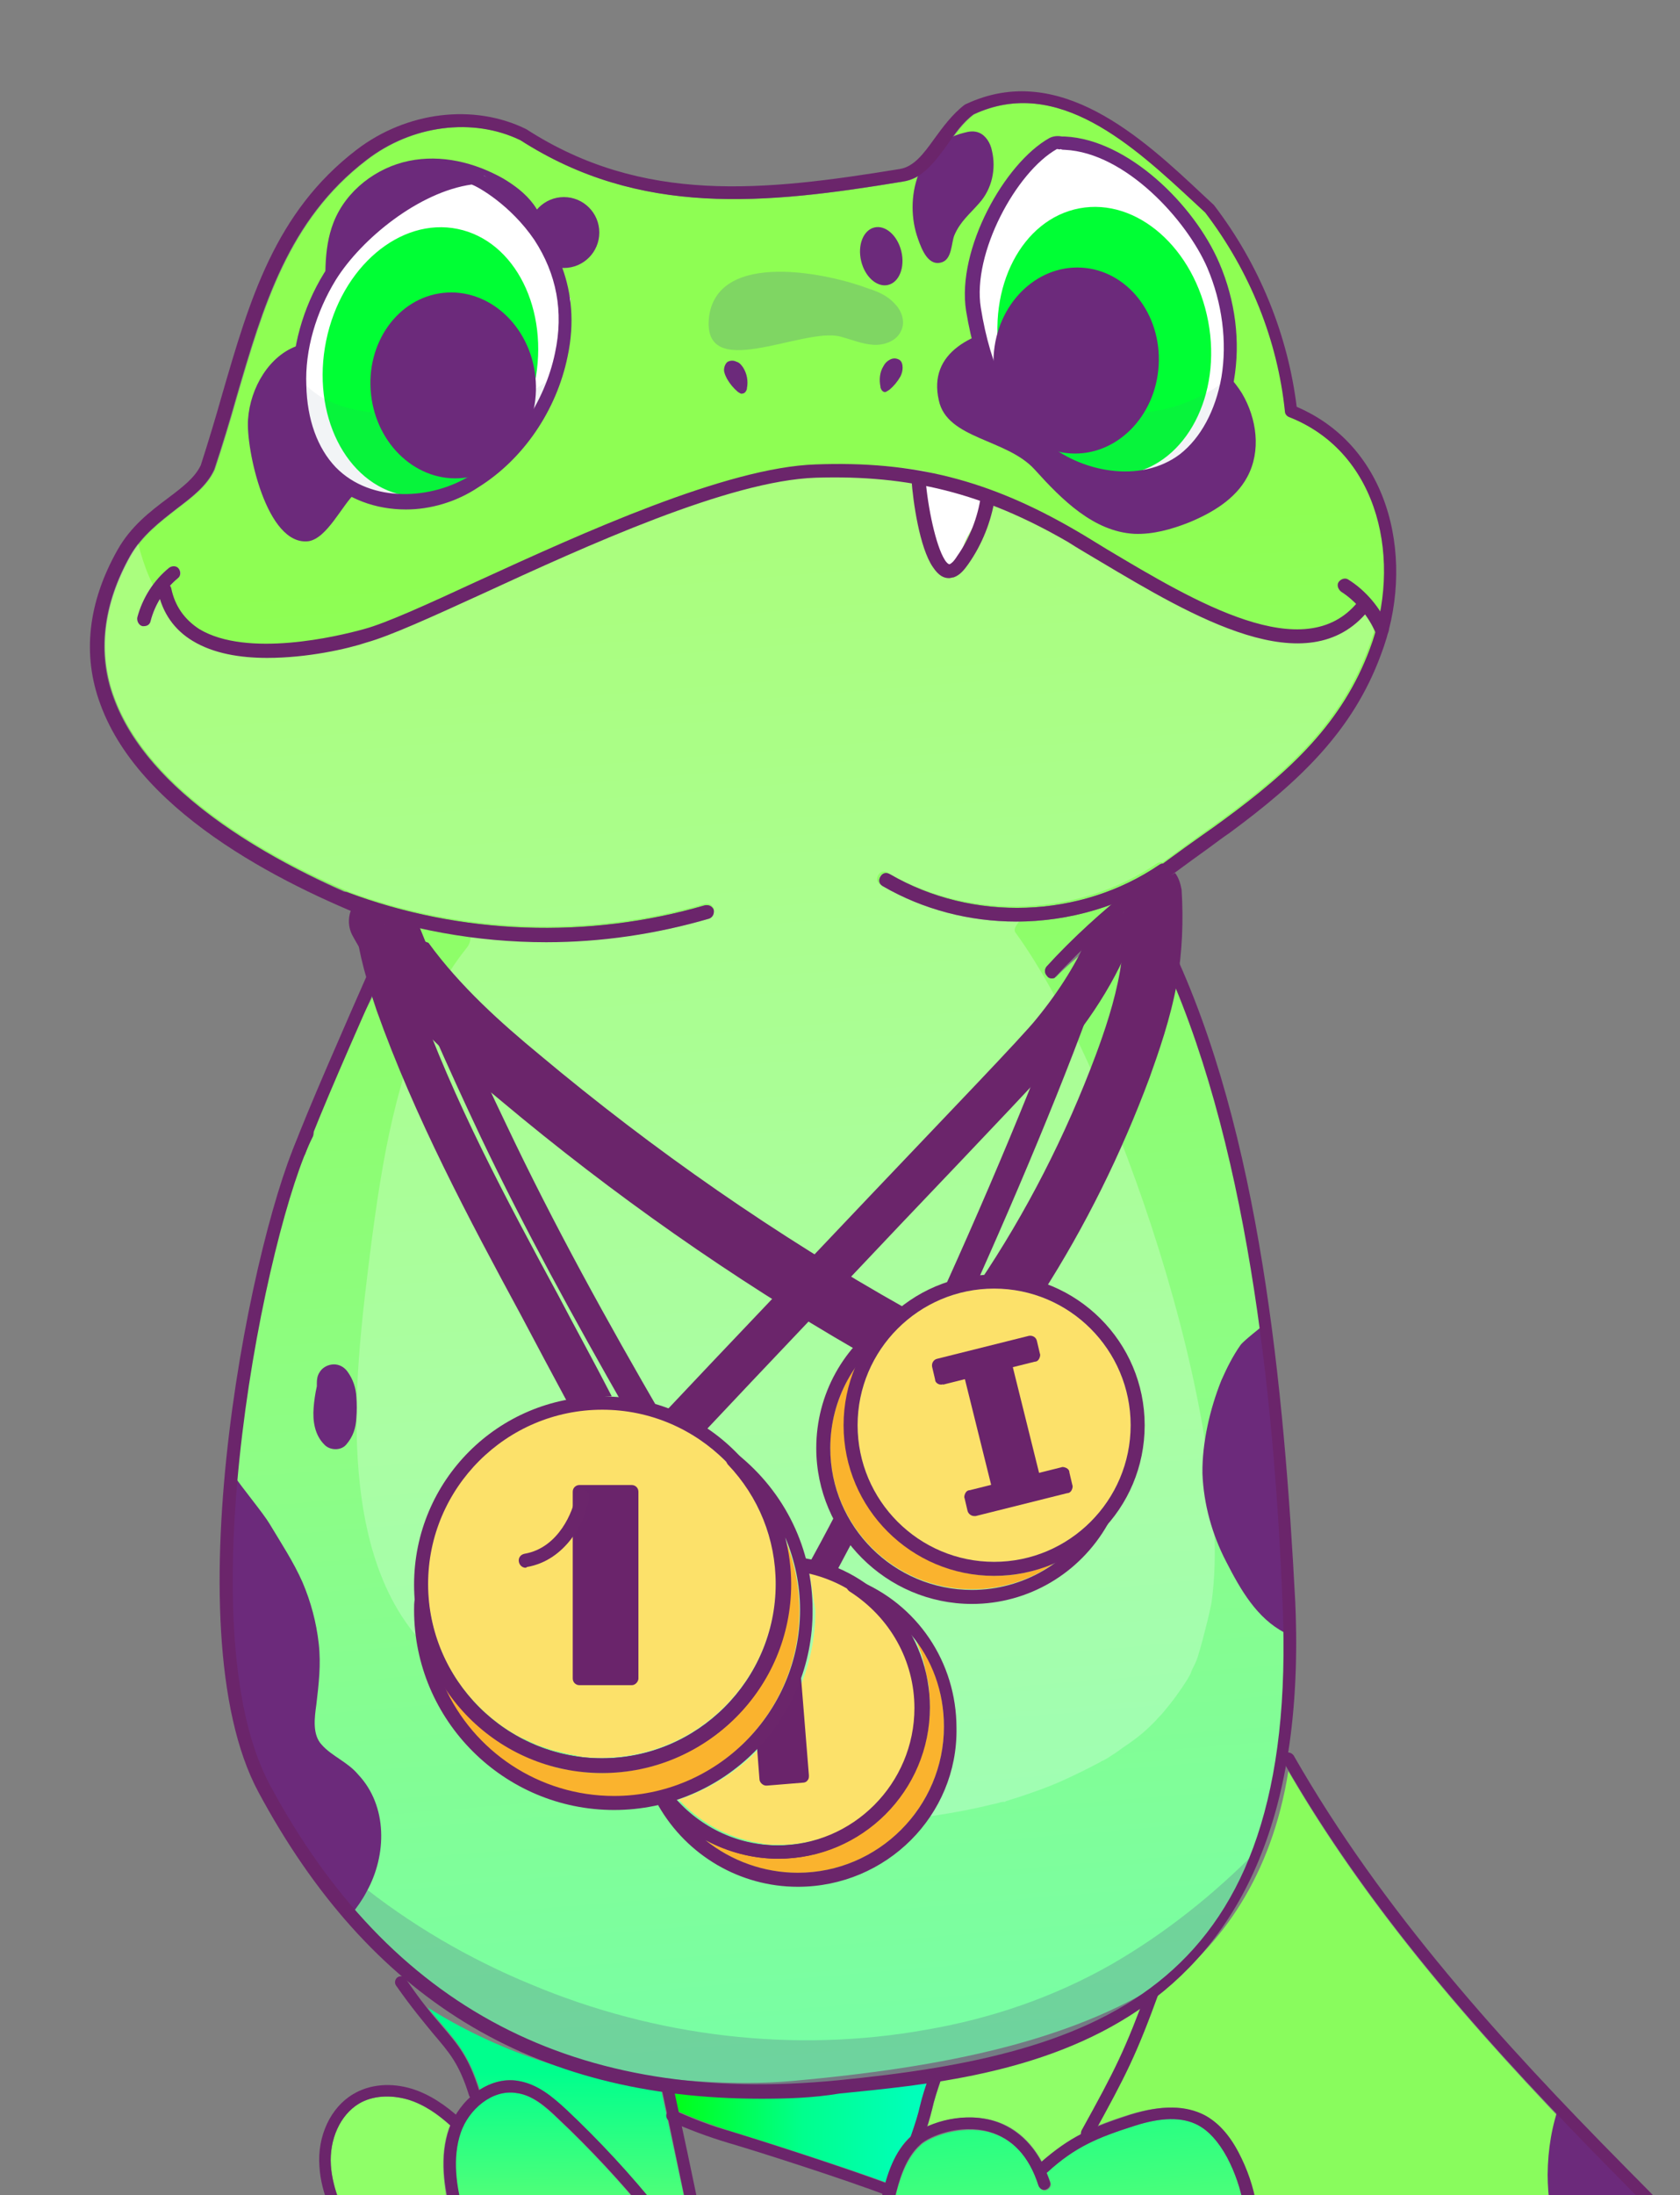 <?xml version="1.0" encoding="UTF-8"?> <svg xmlns="http://www.w3.org/2000/svg" width="520" height="679" viewBox="0 0 520 679" fill="none"><rect x="0" y="0" width="520" height="679" fill="#808080" stroke="none"/> <g clip-path="url(#clip0_2611_2)"> <path d="M323.995 695.511L324.191 695.709C331.372 707.789 343.32 715.577 355.528 716.078C368.919 716.59 381.603 707.838 384.662 696.046C385.682 692.115 385.722 687.585 384.979 682.457C384.041 677.13 382.313 671.993 379.794 667.243C377.08 662.295 374.154 659.117 370.821 657.315C365.919 654.711 359.417 654.85 351.12 657.535C339.663 661.177 332.743 664.07 324.204 671.874L324.005 672.07C324.39 673.058 324.777 673.849 325.161 675.035C325.546 676.023 324.947 677.002 323.958 677.388C322.97 677.773 321.99 677.173 321.605 676.185C318.73 667.098 313.461 661.536 306.19 659.502C297.543 657.259 288.451 660.725 285.277 663.257C285.078 663.453 284.88 663.648 284.681 663.843C280.112 668.136 278.28 674.818 276.851 680.518C275.009 688.381 273.965 695.069 275.485 701.386C276.812 707.307 281.283 714.044 287.97 715.285C291.902 716.108 296.05 714.766 300.399 713.031C311.862 708.799 320.22 699.22 323.676 687.037C323.882 686.054 324.872 685.472 326.052 685.68C327.035 685.885 327.615 687.072 327.41 688.055C326.205 690.606 325.198 693.157 323.995 695.511Z" fill="url(#paint0_linear_2611_2)"></path> <path d="M284.79 651.433C285.402 649.074 286.014 646.716 287.429 642.592C274.213 644.642 261.992 645.519 251.938 646.415C244.054 646.937 236.565 647.265 229.081 647.199C221.99 647.136 215.099 646.681 208.211 646.029C208.781 648.398 209.154 650.765 209.725 652.937C215.023 655.348 220.718 657.368 226.217 659.189C234.469 661.626 260.201 669.929 274.142 674.977C275.765 669.673 277.978 664.374 281.951 660.666C283.565 656.347 284.176 653.988 284.79 651.433Z" fill="url(#paint1_linear_2611_2)"></path> <path d="M291.571 642.038C291.569 642.235 291.567 642.432 291.567 642.432C289.95 647.145 289.139 649.699 288.524 652.451C288.116 654.023 287.708 655.595 287.098 657.757C292.24 655.438 299.739 653.929 307.011 655.766C311.925 656.991 318.002 660.393 322.461 668.509C326.827 664.805 330.594 662.08 334.749 659.95C334.751 659.753 334.754 659.359 334.953 659.164C344.559 642.111 347.768 635.639 353.818 619.737C334.6 632.174 312.285 638.478 291.571 642.038Z" fill="#8FFF68"></path> <path d="M210.245 705.537C213.013 704.379 214.223 701.238 214.639 698.681C215.061 695.533 214.303 692.178 213.74 689.021C210.148 671.851 208.065 662.378 204.47 645.602C177.512 642.41 153.356 634.12 132.395 620.934C134.148 623.116 135.709 624.903 137.073 626.491C141.947 632.247 145.261 636.215 148.521 646.29C152.085 644.155 156.234 642.813 160.363 643.637C166.264 644.674 170.761 648.457 175.059 652.434C185.218 661.979 194.975 672.505 203.743 683.417C204.327 684.21 204.316 685.392 203.523 685.976C202.73 686.56 201.548 686.549 200.964 685.756C192.195 675.042 182.634 664.714 172.475 655.169C168.763 651.591 164.658 648.009 159.739 647.374C152.068 646.125 144.92 652.562 142.495 659.435C139.666 667.487 141.162 676.561 143.071 683.473C144.591 689.789 147.082 697.691 152.543 703.846C157.809 709.802 165.268 712.822 171.583 711.499C175.136 710.742 178.505 708.408 180.504 705.077C182.301 702.335 182.721 699.384 181.958 696.62C181.77 695.633 182.172 694.652 183.358 694.268C184.344 694.08 185.326 694.483 185.709 695.668C186.087 697.444 186.269 699.219 186.056 700.99C191.355 703.203 197.053 704.829 202.757 705.865C205.117 706.279 207.871 706.698 210.245 705.537Z" fill="url(#paint2_linear_2611_2)"></path> <path d="M138.96 658.222C139.159 658.027 139.163 657.633 139.361 657.438C135.063 653.46 130.752 650.861 126.431 649.444C120.93 647.82 115.214 648.164 111.055 650.688C105.312 654.183 101.897 661.638 102.417 669.719C102.94 677.406 106.421 684.725 110.106 691.258C112.627 695.811 115.736 700.566 119.643 704.343C123.746 708.122 128.848 710.334 133.38 710.177C138.503 710.025 143.26 706.719 144.48 702.396C144.682 701.806 145.08 701.416 145.475 701.223C142.176 695.678 140.26 689.554 139.121 684.62C137.613 676.924 135.729 667.255 138.96 658.222Z" fill="#8FFF68"></path> <path d="M572.072 798.951C568.566 772.13 559.139 746.636 544.951 724.842C532.707 706.02 516.501 689.725 500.883 673.828L499.516 672.437C463.593 635.874 426.522 595.559 398.774 547.841C393.563 580.297 378.207 601.633 358.775 616.039C351.914 634.495 348.902 640.969 339.893 657.436C342.858 656.28 346.02 655.126 349.773 653.977C359.253 651.106 366.541 651.171 372.424 654.177C376.541 656.381 380.054 660.154 382.96 665.696C385.672 670.841 387.593 676.374 388.528 682.095C389.464 687.618 389.419 692.74 388.199 697.063C386.564 703.746 381.981 709.615 376.034 713.896L375.231 804.896C376.02 804.706 376.611 804.712 377.401 804.522C383.442 789.604 389.68 774.688 396.114 759.971C396.516 758.99 397.702 758.606 398.486 759.007C399.467 759.41 399.851 760.595 399.45 761.379C393.221 775.31 387.383 789.442 381.741 803.772C400.481 800.786 419.596 799.969 438.491 801.712C439.476 801.721 440.255 802.713 440.247 803.697C440.238 804.682 439.246 805.461 438.261 805.453C418.775 803.705 399.068 804.713 379.932 807.893C379.535 808.283 379.141 808.28 378.747 808.276C378.55 808.275 378.353 808.273 378.157 808.074C370.068 809.579 361.975 811.477 354.075 813.771C368.597 820.006 382.3 829.779 393.813 842.094C394.594 842.889 394.387 844.069 393.79 844.654C393.393 845.045 392.997 845.238 392.603 845.235C392.209 845.231 391.62 845.029 391.23 844.632C378.937 831.325 364.25 821.543 348.544 815.495C329.185 821.628 310.789 830.33 293.749 841.605C252.141 868.815 220.264 909.507 203.697 956.441C253.825 945.852 304.868 943.151 355.842 948.328C362.731 948.98 369.815 949.83 376.505 950.677C395.789 953.014 415.859 955.555 435.567 954.547C467.493 952.859 498.32 941.903 522.12 923.596C547.307 904.317 565.086 876.305 571.059 846.81C573.945 832.258 574.285 816.109 572.072 798.951Z" fill="url(#paint3_linear_2611_2)"></path> <path d="M566.486 762.259C566.295 761.667 566.101 761.271 565.909 760.678C565.123 760.475 564.534 760.272 563.945 760.07C564.373 756.134 563.031 751.986 559.895 750.185C554.312 735.559 547.144 721.904 537.801 709.214C527.096 694.543 514.204 682.216 500.119 671.061C499.147 669.673 498.176 668.089 497.203 666.701C495.453 664.125 493.52 659.971 490.176 659.351C489.782 659.347 489.389 659.344 488.995 659.34C489.003 658.356 489.209 657.372 489.415 656.389C488.046 655.195 486.678 654.001 485.31 652.807C484.332 652.011 483.551 651.216 482.968 650.226C480.345 657.294 479.097 664.769 479.028 672.647C479.101 686.634 483.114 700.655 493.27 710.594C498.152 715.365 503.83 719.355 509.91 722.363C515.596 725.368 521.88 727.59 527.566 730.595C532.858 733.597 535.586 736.97 536.912 742.891C538.236 749.206 539.163 755.715 542.857 761.263C546.941 767.209 552.615 771.592 559.291 774.015C562.629 775.226 566.757 776.248 570.895 776.087C568.965 771.54 567.626 766.997 566.486 762.259Z" fill="#6C2A7B"></path> <path d="M146.919 649.231C146.131 649.224 145.347 648.823 145.157 648.034C142.092 638.158 138.97 634.781 134.096 629.026C131.173 625.454 127.469 621.088 122.606 614.15C122.022 613.357 122.229 612.177 123.022 611.593C123.815 611.009 124.995 611.217 125.579 612.01C130.246 618.945 133.755 623.113 136.68 626.488C141.749 632.442 145.064 636.214 148.32 646.683C148.706 647.671 148.106 648.651 147.118 649.036C147.313 649.235 147.116 649.233 146.919 649.231Z" fill="#6B256B"></path> <path d="M206.857 710.038C205.282 710.024 203.511 709.811 201.938 709.404C195.843 708.168 189.752 706.341 183.864 703.925C182.883 703.523 182.497 702.535 182.9 701.553C183.303 700.572 184.291 700.187 185.272 700.589C190.965 702.806 196.662 704.629 202.757 705.865C205.315 706.282 208.264 706.899 210.441 705.736C213.209 704.578 214.419 701.437 214.835 698.88C215.257 695.732 214.499 692.377 213.936 689.22C210.151 671.655 208.266 661.986 204.482 644.421C204.293 643.434 204.893 642.455 205.88 642.267C206.866 642.078 207.846 642.678 208.034 643.664C211.819 661.23 213.9 670.9 217.488 688.463C218.246 691.819 219.001 695.568 218.574 699.307C217.945 703.635 215.548 707.357 212.184 709.1C210.209 709.674 208.433 710.052 206.857 710.038Z" fill="#6B256B"></path> <path d="M168.397 715.411C161.7 715.351 154.836 711.942 149.765 706.185C143.915 699.436 141.232 690.942 139.519 684.229C137.615 676.727 135.928 667.06 139.159 658.027C142.187 649.78 150.923 641.978 160.56 643.639C166.461 644.676 170.958 648.458 175.257 652.436C185.416 661.981 195.172 672.507 203.94 683.419C204.524 684.212 204.514 685.394 203.72 685.978C202.927 686.562 201.746 686.551 201.162 685.758C192.392 675.043 182.831 664.716 172.672 655.171C168.961 651.592 164.856 648.01 159.937 647.376C152.265 646.126 145.117 652.564 142.692 659.437C139.864 667.488 141.359 676.563 143.268 683.474C144.788 689.791 147.279 697.693 152.741 703.847C158.007 709.803 165.465 712.824 171.781 711.501C175.333 710.744 178.702 708.41 180.702 705.079C182.499 702.337 182.919 699.386 182.155 696.621C181.967 695.635 182.37 694.653 183.555 694.27C184.541 694.082 185.523 694.484 185.906 695.67C186.858 699.421 186.231 703.552 184.033 707.078C181.436 711.192 177.271 714.307 172.732 715.252C170.96 715.236 169.579 715.421 168.397 715.411Z" fill="#6B256B"></path> <path d="M132.955 713.719C127.636 713.672 122.142 711.26 117.451 707.082C113.153 703.104 110.047 697.955 107.134 693.202C103.255 686.273 99.384 678.557 98.867 670.082C98.163 660.62 102.378 651.793 109.308 647.718C114.457 644.611 121.159 644.079 127.642 646.107C132.749 647.727 137.843 650.924 142.922 655.697C143.703 656.492 143.693 657.673 142.899 658.257C142.105 659.038 140.923 659.028 140.339 658.235C135.65 653.86 131.146 650.865 126.43 649.445C120.929 647.82 115.214 648.164 111.055 650.688C105.311 654.183 101.897 661.638 102.416 669.719C102.939 677.406 106.421 684.725 110.106 691.258C112.626 695.811 115.736 700.566 119.642 704.343C123.746 708.122 128.848 710.334 133.38 710.177C138.503 710.025 143.26 706.719 144.48 702.396C144.685 701.413 145.872 700.832 146.854 701.235C147.837 701.441 148.417 702.628 148.015 703.609C146.19 709.502 140.243 713.784 133.542 714.118C133.546 713.724 133.349 713.723 132.955 713.719Z" fill="#6B256B"></path> <path d="M283.498 663.832C283.301 663.83 283.104 663.828 282.909 663.629C281.928 663.227 281.346 662.237 281.748 661.255C283.366 656.542 284.176 653.988 284.791 651.236C285.405 648.681 286.217 645.93 288.033 641.021C288.436 640.04 289.426 639.458 290.407 639.86C291.389 640.263 291.971 641.253 291.568 642.234C289.951 646.948 289.14 649.501 288.525 652.254C287.912 654.809 287.099 657.56 285.283 662.468C284.882 663.253 284.286 663.839 283.498 663.832Z" fill="#6B256B"></path> <path d="M336.506 661.738C336.112 661.735 335.915 661.733 335.523 661.532C334.541 661.13 334.355 659.946 334.757 658.965C345.167 640.146 348.173 634.263 355.44 614.432C355.842 613.45 356.831 613.065 357.814 613.271C358.795 613.673 359.181 614.662 358.975 615.645C351.707 635.673 348.7 641.556 338.09 660.767C337.689 661.551 337.097 661.743 336.506 661.738Z" fill="#6B256B"></path> <path d="M289.906 719.044C288.921 719.035 287.936 719.026 286.953 718.821C278.497 717.17 273.248 709.244 271.54 701.941C269.833 694.44 271.28 686.771 272.92 679.497C274.558 672.42 276.787 665.348 282.147 660.668C286.118 657.157 296.594 653.113 306.814 655.764C312.709 657.392 320.745 661.993 324.965 674.834C325.35 675.823 324.751 676.802 323.762 677.188C322.774 677.573 321.794 676.973 321.409 675.985C318.535 666.898 313.265 661.336 305.995 659.302C296.955 656.859 287.662 660.716 284.882 663.253C280.117 667.544 278.285 674.226 276.852 680.319C275.01 688.183 273.966 694.871 275.486 701.188C276.813 707.109 281.284 713.846 287.971 715.087C291.903 715.91 296.052 714.567 300.4 712.833C311.863 708.6 320.221 699.022 323.677 686.839C323.883 685.856 324.873 685.274 326.053 685.481C327.036 685.687 327.617 686.874 327.411 687.857C323.747 701.22 314.398 711.577 301.945 716.392C297.599 717.733 293.845 719.078 289.906 719.044Z" fill="#6B256B"></path> <path d="M356.677 719.83C356.283 719.827 355.889 719.824 355.495 719.82C341.909 719.109 328.785 710.72 321.021 697.65C320.437 696.857 320.842 695.679 321.635 695.095C322.428 694.511 323.606 694.915 324.19 695.709C331.372 707.788 343.319 715.576 355.528 716.078C368.919 716.59 381.603 707.837 384.662 696.045C385.681 692.115 385.721 687.584 384.979 682.456C384.041 677.129 382.313 671.992 379.794 667.243C377.08 662.294 374.153 659.116 370.821 657.314C365.919 654.71 359.417 654.85 351.12 657.534C339.663 661.176 332.743 664.069 324.204 671.874C323.411 672.457 322.229 672.447 321.645 671.654C321.061 670.861 321.071 669.679 321.864 669.095C330.998 660.902 338.314 657.815 350.167 653.98C359.647 651.109 366.935 651.173 372.818 654.18C376.935 656.383 380.448 660.157 383.354 665.698C386.066 670.844 387.987 676.376 388.921 682.097C389.858 687.621 389.812 692.742 388.592 697.065C385.129 710.035 371.253 719.959 356.677 719.83Z" fill="#6B256B"></path> <path d="M275.284 679.321C275.088 679.319 274.891 679.318 274.695 679.119C261.542 674.078 233.649 665.165 225.2 662.726C219.109 660.9 213.219 658.681 207.333 656.068C206.352 655.665 205.968 654.48 206.369 653.696C206.772 652.714 207.957 652.331 208.741 652.732C214.431 655.343 220.124 657.56 226.019 659.188C234.663 661.825 262.556 670.738 275.71 675.779C276.691 676.182 277.076 677.17 276.871 678.153C276.865 678.744 276.072 679.328 275.284 679.321Z" fill="#6B256B"></path> <path d="M200.902 960.748C200.311 960.743 199.919 960.542 199.528 960.145C199.139 959.55 198.948 958.958 199.15 958.369C215.539 909.267 248.416 866.811 291.807 838.434C335 810.055 387.317 796.925 438.69 801.515C439.675 801.524 440.454 802.515 440.446 803.5C440.437 804.485 439.445 805.264 438.46 805.256C387.677 800.868 336.346 813.81 293.946 841.605C252.339 868.815 220.462 909.507 203.895 956.441C254.022 945.852 305.066 943.15 356.039 948.328C362.928 948.98 370.012 949.83 376.702 950.677C395.986 953.014 416.056 955.555 435.764 954.547C467.69 952.859 498.517 941.903 522.317 923.596C547.504 904.317 565.283 876.305 571.256 846.81C574.144 832.061 574.484 815.911 572.271 798.754C568.765 771.933 559.338 746.439 545.15 724.645C532.906 705.823 516.7 689.527 501.082 673.631L499.715 672.24C463.01 635.079 425.159 593.772 397.224 544.87C396.642 543.88 397.045 542.899 397.838 542.315C398.631 541.731 399.809 542.135 400.393 542.928C428.134 591.435 465.79 632.543 502.3 669.505L503.666 670.896C519.482 686.794 535.686 703.287 548.124 722.504C562.702 744.696 572.319 770.98 575.822 798.194C578.228 815.747 577.688 832.29 574.796 847.432C568.618 877.91 550.438 906.707 524.457 926.57C500.061 945.462 468.445 956.608 435.928 958.291C416.023 959.298 395.756 956.755 376.275 954.416C369.585 953.569 362.501 952.719 355.612 952.067C304.05 946.687 252.217 949.579 201.493 960.753C201.296 960.751 201.099 960.75 200.902 960.748Z" fill="#6B256B"></path> <path d="M105 587C110.5 595 124.772 608.937 125 609.165C151.268 627.895 163.866 640.424 199.5 644.079C199.728 644.079 195.711 641.728 192.5 641.5C209.175 643.327 226.616 645.255 245.118 643.656C290.802 639.545 334.43 631.55 365.724 609.165C365.952 608.937 366.181 608.708 366.409 608.708C391 580.5 402.241 552.747 399.5 494.5C398.815 479.196 396.797 422.662 392 408.5C382.744 370.5 383.769 338.511 358.871 291C357.501 288.031 346.728 288.235 346.5 285.037C341.932 289.149 331.689 297.143 327.121 301.94C326.664 302.397 326.207 302.626 325.522 302.626C325.065 302.626 324.38 302.397 324.151 301.94C323.238 301.027 323.238 299.885 323.923 298.971C330.547 291.661 337.628 285.266 344.481 279.555C334.887 283.21 324.608 285.037 314.558 285.037C300.167 285.037 285.777 281.383 273.214 274.073C272.072 273.388 271.843 272.246 272.528 271.104C273.214 269.962 274.356 269.733 275.498 270.418C301.081 285.266 334.43 284.124 358.871 267.449C359.328 267.22 360.013 266.992 360.47 267.22C364.81 264.023 368.922 261.053 372.348 258.541C374.632 256.942 376.916 255.343 378.744 253.972C399.987 238.44 415.748 223.592 424.199 200.979C424.885 199.38 425.341 197.552 426.027 195.725C423.743 190.7 420.088 186.131 415.291 183.162C414.377 182.477 413.92 181.106 414.606 180.193C415.291 179.279 416.661 178.822 417.575 179.507C421.458 182.02 424.885 185.446 427.397 189.329C431.966 165.345 423.742 138.849 399.302 129.026C398.616 128.798 397.931 128.113 397.931 127.199C395.647 105.271 387.195 84.028 373.262 65.754L370.064 62.785C351.105 45.196 327.578 23.268 301.538 35.374C298.112 37.887 295.599 41.542 293.315 44.968C289.432 50.222 285.777 55.247 279.609 56.16C236.895 63.242 198.292 67.125 161.288 43.369C146.669 36.288 127.71 38.572 113.548 49.536C89.336 68.038 81.569 94.763 73.346 122.859C71.29 130.169 69.006 137.706 66.494 145.244C64.21 150.27 59.641 153.696 54.844 157.351C49.591 161.462 44.109 165.574 40.454 171.969C32.002 187.045 30.175 202.121 35.429 216.054C46.164 245.064 83.168 265.622 108.295 276.357C143.243 289.149 182.303 290.519 218.165 280.012C219.307 279.784 220.449 280.24 220.906 281.383C221.134 282.525 220.677 283.667 219.535 284.124C203.089 288.92 186.186 291.205 169.054 291.205C153.75 291.205 138.446 289.149 123.827 285.494C122.685 290.062 121.314 294.402 119.487 298.742C119.03 301.712 114.233 310.62 96.417 343.741C84.311 366.126 82.71 399.437 77 412C70 457.5 62 506 82.5 553.5C96.662 577.713 95 577.5 105 587Z" fill="url(#paint4_linear_2611_2)"></path> <path d="M52.332 175.623C47.535 179.506 44.108 184.988 42.51 190.927C42.281 192.069 42.966 193.212 44.108 193.668C44.337 193.668 44.565 193.668 44.565 193.668C45.479 193.668 46.393 192.983 46.621 192.069C47.992 187.044 50.961 182.247 55.073 178.821C55.986 178.136 56.215 176.765 55.301 175.852C54.616 175.166 53.245 174.938 52.332 175.623Z" fill="#BBBCBE"></path> <path d="M115.604 88.825C112.406 86.997 108.523 86.084 105.325 88.139C103.498 89.053 102.356 90.88 101.899 92.936C101.214 95.677 102.127 98.647 104.64 100.017C104.868 100.474 105.097 100.703 105.325 101.159C106.467 102.758 107.838 104.586 109.437 105.956C111.036 107.327 112.863 108.697 114.462 109.839C116.289 110.981 118.574 112.124 120.858 111.895C122.685 111.667 124.284 111.21 125.426 109.839C126.797 108.469 127.482 106.642 127.482 104.586C127.482 102.073 126.34 99.789 124.969 97.733C122.457 94.535 119.487 91.109 115.604 88.825Z" fill="#BBBCBE"></path> <path d="M307.704 398.561C331.003 398.561 349.962 417.52 349.962 440.819C349.962 464.118 331.003 483.076 307.704 483.076C284.406 483.076 265.447 464.118 265.447 440.819C265.447 417.52 284.406 398.561 307.704 398.561Z" fill="#FCE16A"></path> <path d="M265.219 422.317C262.706 428.028 261.336 434.424 261.336 440.819C261.336 466.402 282.122 487.417 307.933 487.417C314.557 487.417 320.725 486.047 326.207 483.534C318.897 488.788 309.989 491.529 300.852 491.529C276.64 491.529 256.996 471.884 256.996 447.672C256.996 438.535 259.965 429.627 265.219 422.317Z" fill="#FAB32E"></path> <path d="M292.172 534.015C292.172 558.912 271.843 579.242 246.945 579.242C236.438 579.242 226.387 575.587 218.393 569.191C218.621 569.191 218.621 569.42 218.849 569.42C219.991 570.105 221.134 570.562 222.276 571.019C222.961 571.247 223.418 571.476 224.103 571.704C224.788 571.932 225.474 572.161 226.159 572.389C227.301 572.846 228.443 573.075 229.585 573.303C230.042 573.531 230.499 573.531 231.184 573.531C232.555 573.76 233.925 573.988 235.296 574.217C235.524 574.217 235.752 574.217 236.209 574.217C237.808 574.445 239.407 574.445 241.006 574.445C265.219 574.445 285.32 555.943 287.604 532.416C287.832 530.817 287.832 529.218 287.832 527.619C287.832 526.248 287.832 525.106 287.604 523.736C287.604 523.279 287.604 523.051 287.604 522.594C287.604 521.68 287.375 520.538 287.147 519.624C287.147 519.396 287.147 519.167 286.919 518.711C286.69 517.568 286.462 516.426 286.233 515.284C286.233 514.827 286.005 514.599 286.005 514.371C285.776 513.457 285.548 512.772 285.32 511.858C285.091 511.401 285.091 510.944 284.863 510.716C284.634 509.802 284.177 509.117 283.949 508.203C283.721 507.518 283.264 506.833 283.035 506.376C282.807 505.919 282.579 505.462 282.35 505.005C288.517 513.228 292.172 523.279 292.172 534.015Z" fill="#FAB32E"></path> <path d="M250.6 486.502C255.169 487.645 259.509 489.243 263.163 491.756C263.163 491.756 263.163 491.756 263.392 491.985C268.645 495.411 273.214 499.751 276.412 504.776C276.64 505.004 276.64 505.233 276.868 505.461C277.325 506.147 277.554 506.603 278.011 507.289C278.239 507.745 278.467 508.202 278.696 508.659C279.153 509.344 279.381 510.03 279.838 510.943C280.066 511.629 280.295 512.314 280.752 512.771C280.98 513.228 280.98 513.684 281.209 513.913C281.437 514.598 281.665 515.283 281.894 515.969C281.894 516.197 282.122 516.654 282.122 516.882C282.351 518.024 282.579 518.938 282.807 520.08C282.807 520.309 282.807 520.537 283.036 520.994C283.264 521.908 283.264 522.821 283.493 523.735C283.493 523.963 283.493 524.42 283.493 524.649C283.493 525.791 283.721 526.933 283.721 528.075C283.721 529.445 283.721 531.044 283.493 532.415C281.209 553.886 263.163 570.561 241.235 570.561C239.636 570.561 238.037 570.561 236.667 570.333C235.525 570.104 234.382 569.876 233.24 569.647C233.012 569.647 232.555 569.647 232.327 569.419C223.875 567.592 216.109 563.023 210.17 556.627C234.611 548.404 252.428 525.334 252.428 498.152C251.742 494.269 251.285 490.386 250.6 486.502Z" fill="#FCE16A"></path> <path d="M135.933 508.89C135.248 507.291 134.791 505.692 134.334 504.093C134.334 504.093 134.334 504.093 134.334 503.865C133.877 502.266 133.649 500.667 133.192 498.84C132.964 497.241 132.735 495.413 132.507 493.586C132.507 492.216 132.278 491.074 132.278 489.703C132.278 460.008 156.491 435.796 186.185 435.796C201.946 435.796 216.108 442.648 225.93 453.384C226.844 454.298 227.758 455.212 228.443 456.354C228.672 456.811 229.128 457.039 229.357 457.496C230.042 458.409 230.727 459.552 231.413 460.465C231.641 460.922 232.098 461.379 232.326 462.064C233.011 462.978 233.468 463.892 233.925 465.034C234.154 465.719 234.61 466.176 234.839 466.861C235.296 467.775 235.753 468.688 236.209 469.602C236.438 470.287 236.666 470.973 236.895 471.658C237.123 472.571 237.58 473.485 237.808 474.399C238.037 475.313 238.265 475.998 238.494 476.911C238.722 477.825 238.95 478.51 239.179 479.424C239.407 480.338 239.407 481.48 239.636 482.394C239.636 483.079 239.864 483.764 239.864 484.449C240.093 486.277 240.093 487.876 240.093 489.703C240.093 519.398 215.88 543.61 186.185 543.61C184.358 543.61 182.531 543.61 180.932 543.382C180.018 543.382 179.104 543.153 178.191 542.925C177.505 542.696 176.592 542.696 175.907 542.468C174.764 542.24 173.394 541.783 172.252 541.554C171.795 541.554 171.338 541.326 171.11 541.326C169.739 540.869 168.369 540.412 166.998 539.955C166.77 539.955 166.541 539.727 166.313 539.727C164.942 539.042 163.343 538.356 161.973 537.671H161.744C151.466 532.418 143.014 523.738 137.76 513.23C137.304 512.088 136.618 510.489 135.933 508.89Z" fill="#FCE16A"></path> <path d="M137.532 521.681C141.415 527.62 146.212 532.873 151.922 536.985C151.922 536.985 152.151 536.985 152.151 537.213C154.892 539.041 157.633 540.868 160.602 542.239C161.059 542.467 161.516 542.696 161.973 542.924C162.886 543.381 163.572 543.609 164.485 544.066C165.627 544.523 166.998 544.98 168.14 545.437C168.825 545.665 169.511 545.893 170.196 546.122C171.338 546.35 172.252 546.807 173.394 547.036C173.85 547.036 174.307 547.264 174.764 547.264C176.363 547.492 177.962 547.721 179.561 547.949C180.018 547.949 180.475 547.949 180.932 548.178C182.759 548.406 184.358 548.406 186.185 548.406C218.392 548.406 244.432 522.366 244.432 490.159C244.432 488.332 244.432 486.504 244.204 484.905C244.204 484.449 244.204 484.22 244.204 483.763C243.975 482.164 243.747 480.565 243.519 478.738C243.519 478.281 243.29 478.053 243.29 477.596C243.062 476.911 243.062 476.225 242.833 475.769C245.803 482.85 247.402 490.387 247.402 498.154C247.402 529.904 221.59 555.716 189.84 555.716C166.769 555.487 146.44 541.553 137.532 521.681Z" fill="#FAB32E"></path> <g opacity="0.5"> <path opacity="0.5" d="M421.001 187.959C416.89 191.613 412.321 194.354 406.611 195.268C396.56 197.096 386.282 193.441 377.373 189.558C355.902 180.192 336.486 167.172 315.928 156.437C315.928 156.437 315.7 156.437 315.7 156.208C314.558 155.752 313.644 155.523 312.73 155.066C308.39 153.467 304.05 151.868 299.71 150.269C295.37 148.67 290.802 147.072 286.462 145.701C286.234 145.701 286.005 145.701 285.777 145.473C274.356 143.874 262.935 143.645 251.285 145.701C239.636 147.757 227.987 151.64 216.566 155.066C204.688 158.721 192.81 162.833 181.16 167.173C169.511 171.512 158.09 176.081 146.669 180.878C135.705 185.675 124.969 190.7 113.777 195.04C93.676 202.578 67.407 205.775 51.646 187.502C47.078 182.02 44.565 175.167 42.738 168.086C41.824 169.228 41.139 170.37 40.454 171.512C32.002 186.588 30.175 201.664 35.429 215.598C46.164 244.607 83.168 265.165 108.295 275.9C143.243 288.692 182.303 290.062 218.165 279.555C219.307 279.327 220.449 279.783 220.906 280.926C221.134 282.068 220.677 283.21 219.535 283.667C203.089 288.463 186.186 290.748 169.054 290.748C161.288 290.748 153.293 290.291 145.527 289.149C145.755 290.519 145.527 291.89 144.385 293.26C140.73 297.829 137.532 302.854 134.791 308.108C122.685 331.863 118.345 358.588 114.919 384.628C111.949 408.155 108.98 431.911 111.036 455.667C113.091 478.737 119.944 501.351 138.674 515.284C162.202 532.873 186.414 550.233 214.967 558.684C224.56 561.425 234.839 562.796 244.661 563.481C249.23 563.709 254.026 563.938 258.595 563.938C259.052 563.938 261.336 563.938 261.336 563.938C262.478 563.938 263.392 563.938 264.534 563.938C266.818 563.938 269.331 563.709 271.615 563.481C281.665 562.796 291.716 561.425 301.538 559.369C303.822 558.913 306.335 558.227 308.619 557.77C309.304 557.542 309.989 557.314 310.675 557.314C310.675 557.314 310.675 557.314 310.903 557.314C311.131 557.314 311.131 557.314 311.36 557.085C312.273 556.857 313.416 556.4 314.329 556.172C319.126 554.573 323.923 552.974 328.491 550.918C332.603 549.091 336.714 547.035 340.598 544.979C340.826 544.751 341.511 544.522 341.511 544.522C341.968 544.294 342.653 543.837 343.11 543.608C344.024 542.923 344.938 542.466 345.851 541.781C347.679 540.411 349.506 539.268 351.333 537.898C353.161 536.527 354.988 534.929 356.587 533.33C357.044 532.873 357.272 532.644 357.729 532.187C358.414 531.274 359.328 530.589 360.013 529.675C362.754 526.477 365.267 523.051 367.551 519.396C367.78 518.939 368.693 517.569 368.693 517.112C369.15 515.97 369.835 514.828 370.292 513.685C371.206 511.63 374.861 497.468 375.089 494.955C382.398 440.363 344.709 330.264 314.329 288.463C313.416 287.321 315.015 285.722 315.7 284.58C315.015 284.58 314.329 284.58 313.872 284.58C299.482 284.58 285.092 280.926 272.528 273.616C271.386 272.931 271.158 271.789 271.843 270.647C272.528 269.505 273.671 269.276 274.813 269.961C300.396 284.809 333.745 283.667 358.186 266.992C358.643 266.764 359.328 266.535 359.785 266.764C364.125 263.566 368.236 260.596 371.663 258.084C373.947 256.485 376.231 254.886 378.058 253.515C399.302 237.983 415.062 223.135 423.514 200.522C424.199 198.923 424.656 197.096 425.341 195.268C424.656 192.756 423.057 190.243 421.001 187.959Z" fill="white"></path> </g> <path d="M307.704 398.561C331.003 398.561 349.962 417.52 349.962 440.819C349.962 464.118 331.003 483.076 307.704 483.076C284.406 483.076 265.447 464.118 265.447 440.819C265.447 417.52 284.406 398.561 307.704 398.561Z" fill="#FCE16A"></path> <path d="M265.219 422.317C262.706 428.028 261.336 434.424 261.336 440.819C261.336 466.402 282.122 487.417 307.933 487.417C314.557 487.417 320.725 486.047 326.207 483.534C318.897 488.788 309.989 491.529 300.852 491.529C276.64 491.529 256.996 471.884 256.996 447.672C256.996 438.535 259.965 429.627 265.219 422.317Z" fill="#FAB32E"></path> <path d="M292.172 534.015C292.172 558.912 271.843 579.242 246.945 579.242C236.438 579.242 226.387 575.587 218.393 569.191C218.621 569.191 218.621 569.42 218.849 569.42C219.991 570.105 221.134 570.562 222.276 571.019C222.961 571.247 223.418 571.476 224.103 571.704C224.788 571.932 225.474 572.161 226.159 572.389C227.301 572.846 228.443 573.075 229.585 573.303C230.042 573.531 230.499 573.531 231.184 573.531C232.555 573.76 233.925 573.988 235.296 574.217C235.524 574.217 235.752 574.217 236.209 574.217C237.808 574.445 239.407 574.445 241.006 574.445C265.219 574.445 285.32 555.943 287.604 532.416C287.832 530.817 287.832 529.218 287.832 527.619C287.832 526.248 287.832 525.106 287.604 523.736C287.604 523.279 287.604 523.051 287.604 522.594C287.604 521.68 287.375 520.538 287.147 519.624C287.147 519.396 287.147 519.167 286.919 518.711C286.69 517.568 286.462 516.426 286.233 515.284C286.233 514.827 286.005 514.599 286.005 514.371C285.776 513.457 285.548 512.772 285.32 511.858C285.091 511.401 285.091 510.944 284.863 510.716C284.634 509.802 284.177 509.117 283.949 508.203C283.721 507.518 283.264 506.833 283.035 506.376C282.807 505.919 282.579 505.462 282.35 505.005C288.517 513.228 292.172 523.279 292.172 534.015Z" fill="#FAB32E"></path> <path d="M250.6 486.502C255.169 487.645 259.509 489.243 263.163 491.756C263.163 491.756 263.163 491.756 263.392 491.985C268.645 495.411 273.214 499.751 276.412 504.776C276.64 505.004 276.64 505.233 276.868 505.461C277.325 506.147 277.554 506.603 278.011 507.289C278.239 507.745 278.467 508.202 278.696 508.659C279.153 509.344 279.381 510.03 279.838 510.943C280.066 511.629 280.295 512.314 280.752 512.771C280.98 513.228 280.98 513.684 281.209 513.913C281.437 514.598 281.665 515.283 281.894 515.969C281.894 516.197 282.122 516.654 282.122 516.882C282.351 518.024 282.579 518.938 282.807 520.08C282.807 520.309 282.807 520.537 283.036 520.994C283.264 521.908 283.264 522.821 283.493 523.735C283.493 523.963 283.493 524.42 283.493 524.649C283.493 525.791 283.721 526.933 283.721 528.075C283.721 529.445 283.721 531.044 283.493 532.415C281.209 553.886 263.163 570.561 241.235 570.561C239.636 570.561 238.037 570.561 236.667 570.333C235.525 570.104 234.382 569.876 233.24 569.647C233.012 569.647 232.555 569.647 232.327 569.419C223.875 567.592 216.109 563.023 210.17 556.627C234.611 548.404 252.428 525.334 252.428 498.152C251.742 494.269 251.285 490.386 250.6 486.502Z" fill="#FCE16A"></path> <path d="M135.933 508.89C135.248 507.291 134.791 505.692 134.334 504.093C134.334 504.093 134.334 504.093 134.334 503.865C133.877 502.266 133.649 500.667 133.192 498.84C132.964 497.241 132.735 495.413 132.507 493.586C132.507 492.216 132.278 491.074 132.278 489.703C132.278 460.008 156.491 435.796 186.185 435.796C201.946 435.796 216.108 442.648 225.93 453.384C226.844 454.298 227.758 455.212 228.443 456.354C228.672 456.811 229.128 457.039 229.357 457.496C230.042 458.409 230.727 459.552 231.413 460.465C231.641 460.922 232.098 461.379 232.326 462.064C233.011 462.978 233.468 463.892 233.925 465.034C234.154 465.719 234.61 466.176 234.839 466.861C235.296 467.775 235.753 468.688 236.209 469.602C236.438 470.287 236.666 470.973 236.895 471.658C237.123 472.571 237.58 473.485 237.808 474.399C238.037 475.313 238.265 475.998 238.494 476.911C238.722 477.825 238.95 478.51 239.179 479.424C239.407 480.338 239.407 481.48 239.636 482.394C239.636 483.079 239.864 483.764 239.864 484.449C240.093 486.277 240.093 487.876 240.093 489.703C240.093 519.398 215.88 543.61 186.185 543.61C184.358 543.61 182.531 543.61 180.932 543.382C180.018 543.382 179.104 543.153 178.191 542.925C177.505 542.696 176.592 542.696 175.907 542.468C174.764 542.24 173.394 541.783 172.252 541.554C171.795 541.554 171.338 541.326 171.11 541.326C169.739 540.869 168.369 540.412 166.998 539.955C166.77 539.955 166.541 539.727 166.313 539.727C164.942 539.042 163.343 538.356 161.973 537.671H161.744C151.466 532.418 143.014 523.738 137.76 513.23C137.304 512.088 136.618 510.489 135.933 508.89Z" fill="#FCE16A"></path> <path d="M137.532 521.681C141.415 527.62 146.212 532.873 151.922 536.985C151.922 536.985 152.151 536.985 152.151 537.213C154.892 539.041 157.633 540.868 160.602 542.239C161.059 542.467 161.516 542.696 161.973 542.924C162.886 543.381 163.572 543.609 164.485 544.066C165.627 544.523 166.998 544.98 168.14 545.437C168.825 545.665 169.511 545.893 170.196 546.122C171.338 546.35 172.252 546.807 173.394 547.036C173.85 547.036 174.307 547.264 174.764 547.264C176.363 547.492 177.962 547.721 179.561 547.949C180.018 547.949 180.475 547.949 180.932 548.178C182.759 548.406 184.358 548.406 186.185 548.406C218.392 548.406 244.432 522.366 244.432 490.159C244.432 488.332 244.432 486.504 244.204 484.905C244.204 484.449 244.204 484.22 244.204 483.763C243.975 482.164 243.747 480.565 243.519 478.738C243.519 478.281 243.29 478.053 243.29 477.596C243.062 476.911 243.062 476.225 242.833 475.769C245.803 482.85 247.402 490.387 247.402 498.154C247.402 529.904 221.59 555.716 189.84 555.716C166.769 555.487 146.44 541.553 137.532 521.681Z" fill="#FAB32E"></path> <path d="M297.883 151.412C296.512 151.184 295.37 150.955 293.999 150.498C293.314 150.27 292.629 150.27 291.944 150.042C291.715 150.042 291.258 149.813 291.03 149.813C290.802 149.813 290.573 149.585 290.573 149.585C289.659 149.128 288.289 149.128 287.375 149.585C286.462 148.899 285.091 149.128 284.863 150.27C284.406 152.326 284.863 154.61 285.548 156.437C286.233 158.265 287.147 160.32 287.832 162.148C289.203 166.259 289.431 170.371 292.172 173.797C293.543 175.396 296.74 174.482 297.197 172.427C297.883 169.686 298.568 167.401 299.938 165.117C300.624 163.975 301.309 162.605 302.223 161.691C301.994 161.919 302.679 161.234 302.679 161.234C302.908 161.006 303.136 160.777 303.365 160.549C304.05 159.864 304.735 159.178 304.964 158.265C305.877 153.696 301.08 152.097 297.883 151.412Z" fill="white"></path> <path opacity="0.3" d="M344.429 607.342C326.44 617.667 306.853 624.32 286.866 627.762C246.092 635.104 203.12 630.056 164.345 613.766C145.357 605.965 126.769 595.182 110.38 581.875C98.587 572.238 87.395 560.537 79 547C79.6 548.147 79.999 549.294 80.599 550.212C92.991 574.303 108.381 593.805 126.369 608.719C126.769 608.948 126.969 609.178 127.169 609.407C150.154 628.221 177.536 639.922 208.716 643.593C208.916 643.593 209.116 643.593 209.316 643.593C223.907 645.429 239.097 645.429 255.286 643.823C295.26 639.693 334.618 633.985 362 611.5C363.204 613.271 365.082 611.281 363 610C374.193 600.593 382.005 587.381 389 572.468C375.409 586.234 360.618 597.935 344.429 607.342Z" fill="#59708C"></path> <path d="M99.581 539.654C96.614 536.501 97.355 531.245 97.912 527.251C98.653 520.944 99.395 514.847 98.653 508.33C97.912 501.813 96.243 495.507 93.646 489.41C90.864 483.103 86.97 477.217 83.446 471.331C81.591 468.177 74.54 459.653 72.5 456.5C72.129 457.972 71.947 462.085 71.576 463.557C71.206 465.659 71.361 467.58 70.804 469.682C69.135 468.631 70.835 472.528 71.02 472.949C70.278 474 72.133 474.795 71.576 476.057C71.391 477.108 71.206 477.949 71.02 479C70.649 480.682 70.464 482.364 70.093 484.045C69.907 485.097 69.907 485.937 69.722 486.778C69.165 491.824 71.02 498.029 71.02 503.075C70.835 513.586 71.947 524.308 73.987 534.609C74.729 537.972 75.471 541.126 76.584 544.489C77.14 544.489 77.697 544.699 77.882 545.33C79.18 549.535 80.849 553.739 82.704 557.733C88.639 566.563 94.759 574.972 101.25 583.171C103.661 586.324 106.257 589.267 108.854 592C110.523 589.898 112.192 587.585 113.49 585.063C119.796 573.711 119.981 558.574 110.894 548.904C107.556 544.91 102.734 543.228 99.581 539.654Z" fill="#6C2A7B"></path> <path d="M107.496 424.15C106.504 422.827 105.016 422 103.362 422C101.543 422 99.724 422.992 98.897 424.481C98.235 425.473 98.07 426.631 98.07 427.788C98.07 428.119 98.07 428.284 98.07 428.615V428.781C97.574 430.93 97.243 433.246 97.077 435.396C96.747 439.53 97.408 443.83 100.385 446.807C102.039 448.626 105.512 448.792 107.166 446.807C109.316 444.326 110.142 441.68 110.308 438.538C110.473 436.388 110.473 434.238 110.308 432.088C110.142 429.277 109.316 426.631 107.496 424.15Z" fill="#6C2A7B"></path> <path d="M379.532 483.019C384.065 491.881 389.074 500.532 397.642 504.989C397.87 505.008 398.077 505.275 398.532 505.313C398.428 503.807 398.345 502.054 398.014 500.529C396.315 485.167 398.693 470.394 396.766 455.013C394.964 440.89 394.027 423.184 391.5 409.5C390.507 410.415 385.007 414.609 383.972 416.02C381.634 419.318 379.71 423.15 378.014 427.001C374.539 435.694 372.057 446.216 372.182 455.708C372.535 465.219 375.185 474.672 379.532 483.019Z" fill="#6C2A7B"></path> <path d="M311.18 421.064L300.314 423.748L309.845 462.332L320.711 459.648L311.18 421.064Z" fill="#6A246B"></path> <path d="M309.761 464.577C308.847 464.577 307.933 463.892 307.705 462.978L298.111 424.375C297.883 423.918 298.111 423.233 298.34 422.776C298.568 422.319 299.025 421.862 299.71 421.862L310.446 419.121C311.588 418.893 312.73 419.578 312.959 420.72L322.552 459.323C322.781 459.78 322.552 460.465 322.324 460.922C322.095 461.379 321.638 461.836 320.953 461.836L310.217 464.577C310.217 464.577 309.989 464.577 309.761 464.577ZM302.908 425.517L311.36 460.009L317.984 458.41L309.532 423.918L302.908 425.517Z" fill="#6A246B"></path> <path d="M319.875 419.018L318.889 415.026L290.505 422.038L291.491 426.029L319.875 419.018Z" fill="#6A246B"></path> <path d="M291.487 428.256C291.03 428.256 290.802 428.256 290.345 428.028C289.888 427.799 289.431 427.343 289.431 426.657L288.517 422.774C288.289 421.632 288.974 420.49 290.116 420.261L318.44 413.18C319.583 412.952 320.725 413.637 320.953 414.779L321.867 418.663C322.095 419.119 321.867 419.805 321.638 420.261C321.41 420.718 320.953 421.175 320.268 421.175L291.944 428.256C291.715 428.028 291.715 428.256 291.487 428.256Z" fill="#6A246B"></path> <path d="M329.931 459.688L328.945 455.696L300.561 462.708L301.547 466.699L329.931 459.688Z" fill="#6A246B"></path> <path d="M301.537 468.915C300.624 468.915 299.71 468.23 299.481 467.317L298.568 463.433C298.339 462.977 298.568 462.291 298.796 461.834C299.025 461.378 299.481 460.921 300.167 460.921L328.491 453.84C328.948 453.611 329.633 453.84 330.09 454.068C330.547 454.297 331.003 454.753 331.003 455.439L331.917 459.322C332.145 459.779 331.917 460.464 331.689 460.921C331.46 461.378 331.003 461.834 330.318 461.834L301.994 468.915C301.766 468.915 301.766 468.915 301.537 468.915Z" fill="#6A246B"></path> <path d="M242.148 526.247C240.549 529.217 238.95 532.186 236.666 534.699C236.437 535.156 235.98 535.384 235.752 535.841L236.894 550.232L248.087 549.318L245.574 518.938C244.432 521.451 243.29 523.963 242.148 526.247Z" fill="#6A246B"></path> <path d="M247.631 515.056C247.402 515.741 247.174 516.426 246.717 516.883C245.803 518.939 244.89 520.766 243.976 522.822L246.032 547.263L239.179 547.72L238.037 533.101C237.58 533.558 237.352 534.243 236.895 534.7C235.981 535.842 235.067 537.212 234.154 538.354L235.067 550.232C235.067 551.374 236.21 552.288 237.123 552.288H237.352L248.544 551.374C249.001 551.374 249.686 551.146 249.915 550.689C250.372 550.232 250.372 549.775 250.372 549.09L247.631 515.056Z" fill="#6A246B"></path> <path d="M320.268 145.243C328.72 154.609 338.542 164.431 351.105 165.116C356.815 165.344 362.526 163.745 367.78 161.69C375.089 158.72 382.398 154.38 386.053 147.528C390.393 139.533 389.023 129.482 384.454 121.716C379.657 113.95 371.891 108.696 363.668 105.041C343.795 96.361 283.949 94.534 290.574 123.772C293.086 135.878 311.588 135.65 320.268 145.243Z" fill="#6C2A7B"></path> <path d="M76.772 129.712C77.457 119.89 83.396 109.84 92.305 106.87C95.046 105.956 98.244 105.5 99.843 102.987C100.985 101.16 100.985 98.647 100.985 96.591C100.756 87.226 99.843 77.404 103.269 68.724C107.152 58.902 116.517 51.821 126.568 49.765C136.618 47.709 146.897 50.222 155.806 55.247C159.232 57.303 162.658 59.816 165.171 63.242C167.683 66.668 169.054 71.008 169.968 75.12C172.937 88.368 171.338 103.901 162.201 114.18C159.003 117.606 155.12 120.347 151.009 123.088C143.471 128.113 135.933 133.138 128.624 138.164C121.999 142.504 115.604 147.072 109.893 152.554C105.782 156.437 101.213 166.488 95.503 167.401C82.483 169 76.087 138.849 76.772 129.712Z" fill="#6C2A7B"></path> <path d="M174.536 82.886C180.591 82.886 185.5 77.977 185.5 71.922C185.5 65.866 180.591 60.958 174.536 60.958C168.481 60.958 163.572 65.866 163.572 71.922C163.572 77.977 168.481 82.886 174.536 82.886Z" fill="#6C2A7B"></path> <path d="M303.136 62.785C307.019 58.445 308.39 52.277 307.019 46.567C306.562 44.283 305.192 41.998 303.136 41.085C301.537 40.4 299.938 40.628 298.339 41.085C284.177 44.511 279.609 61.414 284.177 73.977C285.319 77.175 287.375 82.657 291.715 81.058C294.685 79.916 294.456 75.119 295.37 72.835C297.197 68.495 300.167 66.211 303.136 62.785Z" fill="#6C2A7B"></path> <path d="M274.888 88.133C278.324 87.313 280.159 82.669 278.988 77.761C277.817 72.852 274.082 69.538 270.646 70.358C267.211 71.178 265.375 75.821 266.546 80.73C267.717 85.638 271.452 88.952 274.888 88.133Z" fill="#6C2A7B"></path> <path d="M272.528 119.661C272.071 117.377 272.299 115.093 273.441 113.266C273.898 112.352 274.584 111.667 275.497 111.21C276.411 110.753 277.325 110.753 278.238 111.21C279.152 111.667 279.38 112.809 279.38 113.722C279.38 114.636 279.152 115.55 278.695 116.463C277.781 118.062 276.639 119.433 275.269 120.575C274.812 120.803 274.355 121.26 273.898 121.26C273.213 121.26 272.756 120.575 272.528 119.89" fill="#6C2A7B"></path> <path d="M231.184 120.119C231.641 117.835 231.184 115.551 230.042 113.723C229.585 113.038 228.9 112.124 227.986 111.896C227.072 111.439 226.159 111.439 225.245 111.896C224.56 112.353 224.103 113.495 224.103 114.408C224.103 115.322 224.56 116.236 225.017 117.15C225.93 118.748 227.072 120.119 228.443 121.261C228.9 121.49 229.357 121.946 229.814 121.718C230.499 121.718 230.956 121.033 231.184 120.347" fill="#6C2A7B"></path> <path d="M375.546 82.201C368.465 65.984 348.592 45.197 329.633 44.284C327.349 44.284 325.065 44.284 323.237 44.74C323.237 44.969 323.237 45.197 323.009 45.654C320.725 49.994 316.613 53.649 312.273 56.161C310.218 59.131 308.39 62.1 306.791 65.527C304.735 69.638 302.908 74.207 301.994 78.775C301.309 81.516 301.081 84.486 300.396 87.227C300.396 90.424 300.624 93.394 301.081 95.907C303.593 111.896 309.532 128.114 321.867 138.621C333.973 149.128 353.617 152.326 366.409 142.504C374.175 136.565 378.515 126.972 380.114 117.378C382.17 105.272 380.342 92.937 375.546 82.201Z" fill="white"></path> <path d="M172.48 83.572C169.282 77.405 165.628 71.695 161.516 66.212C159.46 63.7 157.633 61.416 155.12 59.131C153.293 57.532 151.694 56.162 149.867 54.563C131.593 54.791 111.035 71.238 102.127 85.4C95.731 95.45 92.305 107.328 92.533 119.434C92.762 129.256 95.503 139.307 102.355 146.159C113.548 157.809 133.42 157.58 146.897 148.9C160.602 140.22 168.825 125.145 173.622 109.841C175.221 104.815 176.363 98.876 176.592 92.481C175.45 89.511 174.079 86.542 172.48 83.572Z" fill="white"></path> <path d="M176.363 93.393C174.536 87.682 172.708 81.743 169.967 76.261C168.825 74.662 167.683 72.835 166.313 71.236C163.115 67.353 159.46 63.927 156.034 60.272C154.206 58.445 152.151 55.932 149.866 54.333C131.593 54.79 111.263 71.008 102.355 85.17C95.959 95.22 92.533 107.098 92.761 119.204C92.99 129.026 95.731 139.077 102.584 145.929C113.776 157.579 133.649 157.35 147.125 148.67C160.831 139.99 169.054 124.915 173.851 109.611C175.221 105.271 176.363 100.017 176.592 94.535C176.592 94.306 176.363 93.85 176.363 93.393Z" fill="white"></path> <ellipse cx="133.227" cy="111.992" rx="32.945" ry="42.033" transform="rotate(11.556 133.227 111.992)" fill="#00FF34"></ellipse> <ellipse cx="341.802" cy="105.484" rx="32.733" ry="41.762" transform="rotate(-10.591 341.802 105.484)" fill="#00FF34"></ellipse> <path d="M169.054 291.433C147.583 291.433 126.111 287.55 106.01 280.012C104.868 279.556 104.411 278.413 104.64 277.271C105.096 276.129 106.239 275.672 107.381 275.901C142.557 289.149 182.074 290.52 218.164 280.012C219.306 279.784 220.448 280.241 220.905 281.383C221.134 282.525 220.677 283.667 219.535 284.124C203.089 288.921 186.186 291.433 169.054 291.433Z" fill="#6B256B"></path> <path d="M314.557 285.039C300.167 285.039 285.776 281.384 273.213 274.075C272.071 273.39 271.843 272.248 272.528 271.106C273.213 269.963 274.355 269.735 275.498 270.42C301.081 285.268 334.43 284.126 358.871 267.451C359.784 266.766 361.155 266.994 361.84 268.136C362.525 269.05 362.297 270.42 361.155 271.106C347.45 280.242 331.004 285.039 314.557 285.039Z" fill="#6B256B"></path> <path d="M82.711 203.492C74.26 203.492 66.037 202.122 59.641 198.239C53.93 194.812 50.276 189.559 48.905 182.934C48.677 181.792 49.362 180.65 50.504 180.422C51.646 180.193 52.788 180.879 53.017 182.021C54.159 187.503 57.128 191.614 61.697 194.584C76.544 203.492 104.411 196.868 112.634 194.584C119.487 192.756 132.507 186.818 147.811 179.736C180.247 164.889 224.788 144.56 252.427 143.646C282.807 142.504 306.106 148.443 332.831 163.976C336.029 165.803 339.227 167.859 342.653 169.914C369.835 186.132 403.87 206.462 420.316 186.132C421.001 185.219 422.372 184.99 423.285 185.904C424.199 186.589 424.427 187.96 423.514 188.873C404.783 211.944 369.15 190.701 340.369 173.569C336.943 171.513 333.745 169.686 330.547 167.63C304.507 152.555 281.665 146.844 252.427 147.758C225.702 148.671 181.617 168.772 149.41 183.62C133.42 190.929 120.857 196.64 113.548 198.695C107.381 200.751 95.046 203.492 82.711 203.492Z" fill="#6B256B"></path> <path d="M293.771 178.823C292.172 178.823 290.573 178.138 288.746 175.397C284.634 169.458 282.578 155.067 282.122 148.215C282.122 147.073 282.807 145.931 284.177 145.931C285.319 145.931 286.462 146.616 286.462 147.986C287.147 156.895 289.659 168.773 292.4 173.113C292.629 173.569 293.543 174.712 293.999 174.483C294.456 174.255 295.141 173.798 296.284 171.971C300.167 166.488 302.679 159.864 303.593 153.469C303.821 152.326 304.964 151.413 306.106 151.641C307.248 151.87 308.161 153.012 307.933 154.154C306.791 161.235 304.05 168.316 299.71 174.483C298.568 176.082 297.197 177.909 295.141 178.595C294.685 178.595 294.228 178.823 293.771 178.823Z" fill="#6B256B"></path> <path d="M325.521 302.627C325.065 302.627 324.379 302.398 324.151 301.941C323.237 301.028 323.237 299.886 323.922 298.972C340.597 280.698 359.556 267.222 372.119 258.313C374.403 256.714 376.687 255.115 378.515 253.745C399.758 238.212 415.519 223.365 423.97 200.751C434.021 174.255 427.397 140.22 399.073 129.028C398.387 128.799 397.702 128.114 397.702 127.2C395.418 105.272 386.966 84.029 373.033 65.755L369.835 62.786C350.876 45.197 327.349 23.269 301.309 35.376C297.883 37.888 295.37 41.543 293.086 44.969C289.203 50.223 285.548 55.248 279.381 56.162C236.666 63.243 198.063 67.126 161.059 43.37C146.44 36.289 127.481 38.573 113.319 49.538C89.107 68.04 81.341 94.765 73.118 122.86C71.062 130.17 68.778 137.708 66.265 145.245C63.981 150.271 59.412 153.697 54.615 157.352C49.362 161.463 43.88 165.575 40.225 171.971C31.773 187.046 29.946 202.122 35.2 216.056C48.22 251.461 100.528 274.074 122.228 282.297C123.141 282.754 123.827 283.668 123.598 284.81C122.456 289.835 120.857 294.86 118.801 299.429C118.345 300.571 116.974 301.028 116.06 300.571C114.918 300.114 114.461 298.744 114.918 297.83C116.746 293.947 117.888 290.064 119.03 285.952C90.934 275.216 43.88 252.831 31.088 217.883C25.378 202.579 27.205 186.361 36.342 170.143C40.453 162.834 46.392 158.265 51.874 154.154C56.443 150.728 60.326 147.758 62.153 143.875C64.438 136.794 66.722 129.256 68.778 121.947C77.229 92.937 84.995 65.755 110.35 46.34C125.882 34.462 146.669 31.949 162.886 39.944C198.977 63.243 236.438 59.131 278.467 52.279C282.807 51.593 285.776 47.71 289.203 42.913C291.715 39.487 294.685 35.376 298.568 32.406C298.796 32.406 298.796 32.178 299.025 32.178C327.806 18.701 353.617 42.685 372.348 60.273L375.545 63.243L375.774 63.471C389.936 81.973 398.616 103.673 401.357 125.83C431.28 138.621 438.132 174.712 427.397 202.579C418.717 226.106 402.271 241.639 380.571 257.628C378.515 258.999 376.459 260.598 373.946 262.425C361.612 271.333 342.881 284.582 326.435 302.398C326.664 302.398 326.207 302.627 325.521 302.627Z" fill="#6B256B"></path> <g opacity="0.28"> <path opacity="0.28" d="M379.2 117.834C368.464 125.829 355.444 129.027 342.653 127.656C330.09 126.514 317.983 121.032 307.476 113.723C314.557 132.682 324.608 145.93 343.11 146.387C346.307 146.387 357.728 146.844 360.926 145.701C371.662 141.818 376.002 130.169 379.2 117.834Z" fill="#59708C"></path> </g> <g opacity="0.28"> <path opacity="0.28" d="M171.338 116.235C158.318 127.428 139.588 129.027 122.228 128.113C111.492 127.656 99.843 125.829 93.219 117.377C92.305 123.316 92.99 129.941 95.503 135.651C101.213 148.443 115.832 156.209 129.994 155.98C135.705 155.752 141.415 154.61 146.212 151.869C150.552 149.356 154.207 145.702 157.405 141.818C163.8 134.052 167.227 125.372 171.338 116.235Z" fill="#59708C"></path> </g> <path d="M358.637 112.99C359.556 97.122 348.866 83.597 334.761 82.78C320.656 81.963 308.477 94.165 307.558 110.034C306.64 125.902 317.329 139.428 331.435 140.244C345.54 141.061 357.719 128.859 358.637 112.99Z" fill="#6C2A7B"></path> <path d="M143.365 147.817C157.412 146.3 167.416 132.259 165.709 116.456C164.001 100.653 151.23 89.072 137.183 90.589C123.136 92.107 113.132 106.148 114.839 121.951C116.547 137.754 129.318 149.335 143.365 147.817Z" fill="#6C2A7B"></path> <path d="M348.135 150.271C337.856 150.271 327.577 145.931 320.496 139.992C309.304 130.398 302.223 115.551 299.025 96.135C296.055 77.177 310.903 50.452 324.836 42.685C326.207 42 327.577 42 328.719 42.228C328.948 42.228 329.405 42.228 329.633 42.228C349.049 43.142 369.607 63.243 377.373 81.288C382.398 92.938 383.997 105.729 381.941 117.607C379.886 129.028 374.86 138.393 367.551 144.104C361.84 148.444 354.988 150.271 348.135 150.271ZM327.349 46.111H327.121C314.557 53.193 300.852 78.319 303.593 95.222C306.563 113.724 313.187 127.657 323.466 136.566C334.202 145.931 352.932 149.814 365.267 140.449C371.662 135.424 376.231 126.972 378.058 116.693C379.886 105.729 378.287 93.623 373.718 82.887C367.322 68.04 348.364 47.254 329.633 46.34C329.176 46.34 328.719 46.34 328.263 46.111C328.034 46.34 327.577 46.111 327.349 46.111Z" fill="#6C2A7B"></path> <path d="M125.654 157.58C116.289 157.58 107.38 154.382 100.985 147.986C94.589 141.362 90.706 131.312 90.477 119.662C90.249 107.784 93.675 95.221 100.299 84.486C108.751 71.009 127.481 55.248 145.526 52.964C148.039 52.507 156.491 57.761 162.886 64.841C171.11 73.75 180.246 89.054 175.678 110.297C172.252 126.972 161.973 142.047 148.039 150.727C141.186 155.296 133.192 157.58 125.654 157.58ZM145.983 57.075C129.766 59.359 111.949 73.75 103.954 86.541C97.787 96.592 94.36 108.241 94.817 119.205C95.046 129.713 98.244 138.621 103.954 144.56C114.918 155.753 133.877 154.611 145.983 146.844C159.003 138.621 168.597 124.459 171.795 109.155C174.536 96.364 172.252 84.714 165.399 74.207C158.09 63.471 148.039 57.761 145.983 57.075Z" fill="#6C2A7B"></path> <path d="M92.713 358.208C92.507 358.219 92.094 358.243 91.874 358.04C90.814 357.671 90.319 356.412 90.677 355.533C95.276 343.256 106.125 318.61 115.708 296.825C123.666 278.779 119.437 288.642 120.263 285.377C120.222 284.735 120.401 284.296 120.786 283.845C121.557 282.943 122.796 282.873 123.47 283.693C125.232 285.311 125.232 285.311 119.341 298.551C109.745 320.122 98.895 344.769 94.489 356.82C94.131 357.698 93.539 358.161 92.713 358.208Z" fill="#6B256B"></path> <path d="M235.576 649.139C164.428 649.139 114.11 617.785 79.984 554.284C52.476 503.118 78.875 377.768 93.353 349.444C93.973 348.302 95.007 348.074 96.042 348.531C97.076 349.216 97.283 350.358 96.869 351.5C82.805 378.91 57.026 502.661 83.5 552C120.522 620.983 178.079 651.423 259.361 643.429C341.057 635.434 402.151 614.668 396.98 495.889C394.371 431.534 386.027 351.454 358.775 294.02C357.12 289.909 356.293 285.568 356.5 281C356.5 279.858 357.534 278.944 358.568 278.944C359.602 278.944 360.43 280.086 360.43 281.229C360.223 284.883 360.843 288.538 362.291 291.964C390.181 350.208 397.49 430.284 400.91 495.432C407.114 634.768 312.102 642.287 259.775 647.54C251.502 648.911 243.436 649.139 235.576 649.139Z" fill="#6B256B"></path> <path d="M44.565 193.67C44.337 193.67 44.108 193.67 44.108 193.67C42.966 193.442 42.281 192.071 42.509 190.929C44.108 184.99 47.535 179.508 52.331 175.625C53.245 174.94 54.616 174.94 55.301 175.854C55.986 176.767 55.986 178.138 55.072 178.823C50.961 182.249 47.991 186.818 46.621 192.071C46.392 193.214 45.479 193.67 44.565 193.67Z" fill="#6B256B"></path> <path d="M427.854 197.096C426.94 197.096 426.255 196.639 425.798 195.725C423.514 190.472 419.63 185.903 415.062 182.934C414.148 182.249 413.692 180.878 414.377 179.964C415.062 179.051 416.433 178.594 417.346 179.279C422.828 182.705 427.168 187.959 429.681 193.898C430.138 195.04 429.681 196.182 428.539 196.639C428.539 196.868 428.31 197.096 427.854 197.096Z" fill="#6B256B"></path> <path d="M189.341 431.862C183.983 421.428 178.213 410.993 172.855 400.763C156.781 371.095 140.294 340.405 128.959 308.282C127.311 303.371 125.662 298.461 124.426 293.346C119.48 291.3 114.74 288.844 110 285.98C111.03 295.187 113.709 303.985 116.595 312.578C128.341 345.52 145.034 376.824 161.314 406.901C166.054 415.903 171 425.11 175.946 434.318C180.48 432.885 184.808 432.067 189.341 431.862Z" fill="#6B256B"></path> <path d="M354 278C351.115 279.887 348.229 281.985 345.344 283.872C342.871 285.55 339.986 287.018 337.307 288.486C333.598 297.294 328.034 306.312 320.821 315.12C316.493 320.573 293.618 344.271 269.506 369.647C247.868 392.506 223.962 417.463 205.827 436.757C206.033 436.757 206.033 436.757 206.239 436.757C210.567 438.015 214.895 439.693 218.81 442C236.327 423.335 258.584 400.056 278.78 378.665C305.158 350.982 325.973 329.171 330.713 323.299C342.253 309.038 350.084 294.358 353.588 280.097C354 279.678 354 278.839 354 278Z" fill="#6B256B"></path> <path d="M166.971 326.204C155.241 316.533 142.463 305.144 132.618 291.605C130.732 290.96 129.057 290.315 127.171 289.671C120.887 287.307 115.022 283.653 109.366 280C107.691 282.794 107.481 286.447 109.157 289.456C120.887 310.946 139.111 327.279 155.241 340.603C189.594 369.399 226.67 395.403 265.422 417.753C267.517 415.174 269.821 412.81 272.125 410.661C274.639 408.512 277.362 406.363 280.295 404.644C240.495 382.294 202.372 355.861 166.971 326.204Z" fill="#6B256B"></path> <path d="M363.705 270C362.894 270.43 361.881 271.074 361.071 271.504C357.625 273.651 354.383 276.229 351.14 278.592C350.127 279.236 349.114 280.095 347.898 280.74C348.101 287.183 347.695 293.842 346.682 300.286C345.061 309.736 341.818 319.187 339.184 326.275C329.861 351.191 317.702 375.033 302.908 396.942C306.556 396.512 310.406 396.512 314.054 397.157C317.094 397.586 319.931 398.66 322.566 400.164C335.941 379.329 347.087 356.776 355.801 333.363C358.639 325.416 362.286 315.106 364.313 303.937C365.934 294.486 366.34 284.821 365.732 275.155C365.326 273.007 364.718 271.289 363.705 270Z" fill="#6B256B"></path> <path d="M203.317 437.623C204.002 437.851 204.459 438.08 205.144 438.308C188.013 408.842 171.338 378.691 156.719 347.854C147.354 328.438 138.217 307.652 129.537 285.952C128.395 285.952 127.253 285.724 125.882 285.495C123.598 285.039 121.542 284.582 119.258 283.896C128.624 307.652 138.674 330.266 148.724 351.509C162.43 380.29 177.962 408.385 193.723 436.024C197.149 436.253 200.119 436.709 203.317 437.623Z" fill="#6B256B"></path> <path d="M259.28 467.091C255.854 473.715 252.656 479.654 249.458 485.364C252.427 486.05 255.169 486.735 257.91 487.877C259.965 484.222 262.021 480.111 264.305 475.999C262.478 473.258 260.651 470.289 259.28 467.091Z" fill="#6B256B"></path> <path d="M342.196 285.04C339.912 284.355 337.399 285.497 336.714 287.781C328.034 315.42 311.131 356.764 292.857 397.194C293.771 396.966 294.685 396.737 295.598 396.737C297.883 396.509 300.167 396.509 302.451 396.509C320.039 357.22 336.257 317.475 344.709 290.522C345.851 288.238 344.48 285.725 342.196 285.04Z" fill="#6B256B"></path> <path d="M307.705 487.417C282.122 487.417 261.107 466.631 261.107 440.82C261.107 415.237 281.893 394.222 307.705 394.222C333.288 394.222 354.302 415.008 354.302 440.82C354.302 466.631 333.516 487.417 307.705 487.417ZM307.705 398.562C284.406 398.562 265.447 417.521 265.447 440.82C265.447 464.119 284.406 483.077 307.705 483.077C331.003 483.077 349.962 464.119 349.962 440.82C349.962 417.521 331.003 398.562 307.705 398.562Z" fill="#6B256B"></path> <path d="M300.852 496.099C274.356 496.099 252.656 474.399 252.656 447.903C252.656 431.228 261.107 416.152 275.041 407.244C275.955 406.559 277.325 407.016 278.01 407.929C278.696 408.843 278.239 410.213 277.325 410.899C264.534 419.122 256.996 432.827 256.996 447.903C256.996 472.115 276.64 491.759 300.852 491.759C316.613 491.759 331.232 483.308 338.998 469.374C339.684 468.232 340.826 468.004 341.968 468.461C343.11 469.146 343.338 470.288 342.882 471.43C334.202 486.734 318.212 496.099 300.852 496.099Z" fill="#6B256B"></path> <path d="M241.006 574.903C226.616 574.903 213.139 568.279 204.23 557.087C203.545 556.173 203.545 554.803 204.687 554.117C205.601 553.432 206.971 553.432 207.657 554.574C215.88 564.853 227.986 570.792 241.006 570.792C264.533 570.792 283.492 551.605 283.492 528.306C283.492 507.52 268.645 489.931 248.315 486.277C247.173 486.048 246.26 484.906 246.488 483.764C246.716 482.622 247.859 481.708 249.001 481.937C271.386 485.82 287.832 505.235 287.832 528.077C287.832 553.889 266.817 574.903 241.006 574.903Z" fill="#6B256B"></path> <path d="M186.414 548.407C154.207 548.407 128.167 522.367 128.167 490.16C128.167 457.952 154.207 431.913 186.414 431.913C218.621 431.913 244.661 457.952 244.661 490.16C244.661 522.138 218.621 548.407 186.414 548.407ZM186.414 436.024C156.719 436.024 132.507 460.237 132.507 489.931C132.507 519.626 156.719 543.838 186.414 543.838C216.109 543.838 240.321 519.626 240.321 489.931C240.321 460.237 216.109 436.024 186.414 436.024Z" fill="#6B256B"></path> <path d="M246.945 583.582C229.129 583.582 212.682 573.988 203.774 558.456C203.546 557.77 203.317 557.085 203.774 556.628C204.002 555.943 204.459 555.486 205.145 555.486C205.373 555.486 205.83 555.258 206.058 555.258C206.972 555.029 207.886 555.258 208.342 555.943C216.566 565.537 228.215 570.79 240.55 570.79C264.077 570.79 283.036 551.603 283.036 528.304C283.036 513.685 275.498 500.208 262.935 492.214C262.021 491.529 261.564 490.386 262.249 489.473C262.706 488.559 263.848 488.102 264.991 488.559C283.949 496.097 296.056 514.142 296.056 534.472C296.512 561.425 274.356 583.582 246.945 583.582ZM218.393 569.191C226.388 575.587 236.438 579.242 246.945 579.242C271.843 579.242 292.172 558.912 292.172 534.015C292.172 523.279 288.518 513.228 281.894 505.462C285.548 512.315 287.604 520.081 287.604 528.076C287.604 553.887 266.589 574.902 240.778 574.902C233.012 574.902 225.245 572.846 218.393 569.191Z" fill="#6B256B"></path> <path d="M190.069 559.828C156.034 559.828 128.167 532.189 128.167 497.926C128.167 496.784 128.167 495.642 128.395 494.5V493.815C128.395 492.673 129.309 491.759 130.451 491.759C131.593 491.759 132.507 492.673 132.507 493.815C134.563 521.91 158.09 543.839 186.186 543.839C215.88 543.839 240.093 519.626 240.093 489.932C240.093 475.998 234.839 462.978 225.245 452.928C224.56 452.014 224.56 450.872 225.245 449.958C225.931 449.044 227.301 449.044 228.215 449.73C243.062 461.608 251.514 479.196 251.514 497.926C251.742 532.189 224.103 559.828 190.069 559.828ZM137.532 521.454C146.441 541.554 166.77 555.488 190.069 555.488C221.819 555.488 247.631 529.677 247.631 497.926C247.631 490.16 246.032 482.622 243.062 475.541C244.204 480.109 244.89 484.906 244.89 489.932C244.89 522.139 218.85 548.179 186.642 548.179C166.085 548.407 147.811 537.671 137.532 521.454Z" fill="#6B256B"></path> <path d="M195.551 461.148H179.333V518.939H195.551V461.148Z" fill="#6A246B"></path> <path d="M195.55 521.223H179.333C178.191 521.223 177.277 520.309 177.277 519.167V461.377C177.277 460.234 178.191 459.321 179.333 459.321H195.55C196.693 459.321 197.606 460.234 197.606 461.377V519.167C197.606 520.08 196.693 521.223 195.55 521.223ZM181.617 516.883H193.495V463.432H181.617V516.883Z" fill="#6A246B"></path> <path d="M162.658 484.904C161.744 484.904 160.831 484.218 160.602 483.076C160.374 481.934 161.059 480.792 162.43 480.564C172.937 478.736 177.505 467.315 178.191 462.518C178.419 461.376 179.333 460.463 180.475 460.691C181.617 460.919 182.531 461.833 182.302 462.975C181.389 470.741 174.993 482.619 163.115 484.675C162.887 484.904 162.658 484.904 162.658 484.904Z" fill="#6B256B"></path> <path opacity="0.28" d="M260.193 104.129C263.62 105.042 266.817 106.413 270.244 106.641C273.67 106.87 277.553 105.499 278.924 102.301C280.294 99.56 279.152 96.134 276.868 93.85C274.812 91.566 271.843 90.195 268.873 89.281C256.31 84.484 222.732 77.403 219.535 97.504C216.565 119.204 248.544 100.931 260.193 104.129Z" fill="#59708C"></path> </g> <defs> <linearGradient id="paint0_linear_2611_2" x1="333.68" y1="734.451" x2="324.372" y2="623.765" gradientUnits="userSpaceOnUse"> <stop offset="0.004" stop-color="#8FFF68"></stop> <stop offset="0.645" stop-color="#2FFF81"></stop> <stop offset="0.949" stop-color="#00FF8D"></stop> </linearGradient> <linearGradient id="paint1_linear_2611_2" x1="208.159" y1="658.159" x2="287.371" y2="658.858" gradientUnits="userSpaceOnUse"> <stop offset="0.004" stop-color="#00FF17"></stop> <stop offset="0.508" stop-color="#00FF8D"></stop> <stop offset="0.943" stop-color="#00FFBA"></stop> </linearGradient> <linearGradient id="paint2_linear_2611_2" x1="173.06" y1="711.706" x2="173.857" y2="621.411" gradientUnits="userSpaceOnUse"> <stop offset="0.004" stop-color="#8FFF68"></stop> <stop offset="0.532" stop-color="#2FFF81"></stop> <stop offset="0.782" stop-color="#00FF8D"></stop> </linearGradient> <linearGradient id="paint3_linear_2611_2" x1="493.7" y1="671.05" x2="340.921" y2="1006.48" gradientUnits="userSpaceOnUse"> <stop offset="0.221" stop-color="#89FC5D"></stop> <stop offset="0.515" stop-color="#81F999"></stop> <stop offset="0.647" stop-color="#7AF7C8"></stop> <stop offset="0.764" stop-color="#77F6DC"></stop> <stop offset="0.886" stop-color="#75F5E9"></stop> <stop offset="1" stop-color="#74F5ED"></stop> </linearGradient> <linearGradient id="paint4_linear_2611_2" x1="216.932" y1="170.124" x2="260.191" y2="692.479" gradientUnits="userSpaceOnUse"> <stop offset="0.004" stop-color="#8EFE53"></stop> <stop offset="0.514" stop-color="#8DFD85"></stop> <stop offset="0.943" stop-color="#75FEA9"></stop> </linearGradient> <clipPath id="clip0_2611_2"> <rect width="520" height="679" fill="white"></rect> </clipPath> </defs> </svg> 
